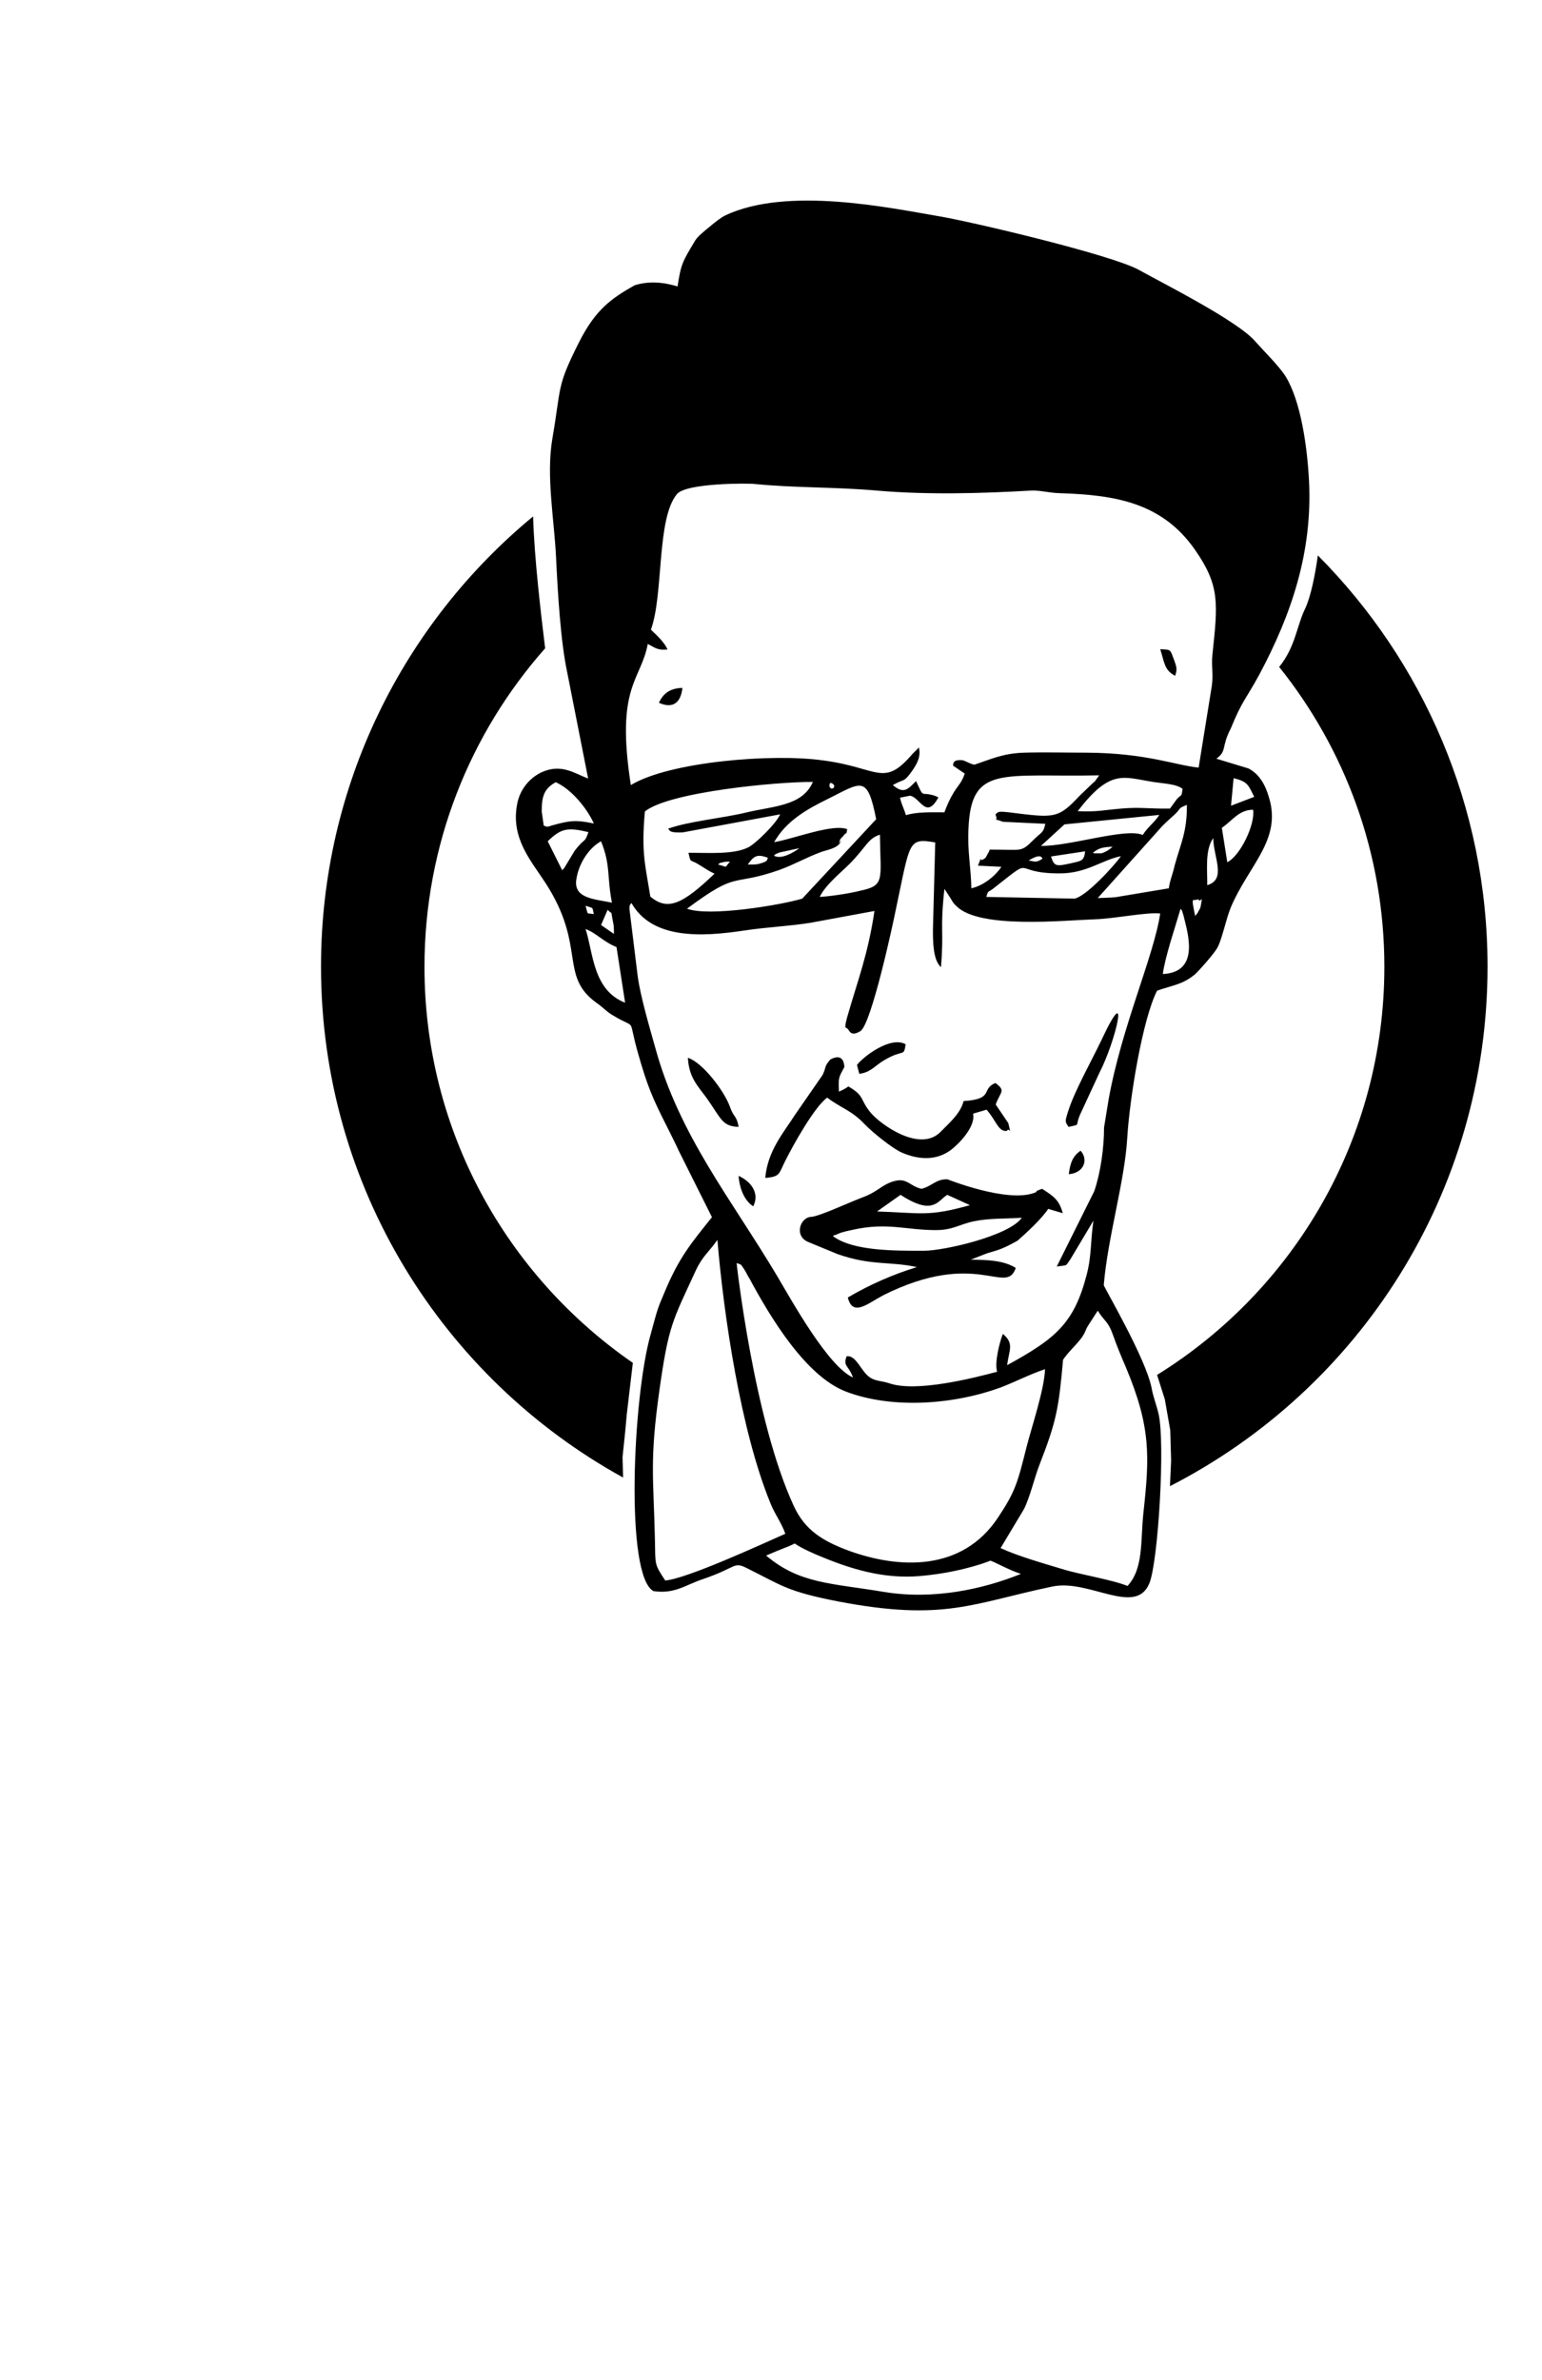 <?xml version="1.0" encoding="utf-8"?>
<!-- Generator: Adobe Illustrator 23.1.0, SVG Export Plug-In . SVG Version: 6.00 Build 0)  -->
<svg version="1.1" id="Layer_1" xmlns="http://www.w3.org/2000/svg" xmlns:xlink="http://www.w3.org/1999/xlink" x="0px" y="0px"
	 viewBox="0 0 538 830" style="enable-background:new 0 0 538 830;" xml:space="preserve">
<style type="text/css">
	.st0{fill-rule:evenodd;clip-rule:evenodd;}
</style>
<g>
	<path class="st0" d="M403.7,479.5C451.3,450,483,397.3,483,337.2c0-39.6-13.7-75.9-36.7-104.6c5.6-6.9,6.1-14.1,8.9-20
		c2.2-4.5,3.7-12.5,4.6-18.9c36.6,36.8,59.2,87.5,59.2,143.4c0,79.1-45,147.5-110.8,181.2l0.4-9l-0.3-10.5l-1.9-10.8L403.7,479.5
		L403.7,479.5z"/>
	<path class="st0" d="M217.4,515.3C154.6,480.7,112,413.9,112,337.1c0-63.2,28.8-119.7,74-157c0.4,14.6,2.8,34.5,4.2,46
		c-26.2,29.6-42.1,68.5-42.1,111.1c0,57.3,28.8,107.8,72.7,138.1l-0.9,7.6l-1.2,10.2l-0.6,6.5l-0.9,8.6L217.4,515.3L217.4,515.3z"/>
	<path class="st0" d="M356.2,548.9c-13.4,5.4-30.6,9.1-47.7,6.3c-18.5-3.1-29.5-2.8-41.2-12.7c6.7-2.9,6.7-2.6,10-4.2
		c2,1.5,6.7,3.6,9.5,4.7c13.4,5.6,23.7,7.4,33.5,6.7c12.7-1,22.3-4.2,25.2-5.4C346.7,544.5,351.8,547.5,356.2,548.9L356.2,548.9z
		 M250.3,432.4c2.2,26.3,8.1,66.3,18.4,91.6c1.7,4.3,3.8,6.7,5.3,10.9c-8.6,3.8-34.4,15.7-41.9,16.3c-3.9-5.9-3.4-5.3-3.6-14.3
		c-0.5-22.1-1.9-27.4,1.6-52.3c3.2-22.6,4.6-24,12.7-41.6C245.2,437.9,247.5,436.5,250.3,432.4L250.3,432.4z M393.4,553.1
		c-5.8-2.3-16.8-4-22.8-5.9c-7-2.1-15.7-4.6-21.5-7.3l8.1-13.5c2.1-4,3.8-11.4,5.6-15.9c5.8-14.9,6.6-19.4,8.1-36.3
		c1.9-2.8,4.4-4.9,6.5-7.7c1.6-2.3,1.1-2.5,2.5-4.6l3.1-4.8c2.5,4,3.6,3.5,5.4,8.7c1.3,3.7,2.8,7.3,4.4,11c8.8,21,8.3,31.1,6.1,51.1
		C397.9,537.6,399,547,393.4,553.1L393.4,553.1z M257,440.5c1.9,0.6,1.4,0.4,2.6,2.1c0.7,1,1.2,2.3,1.9,3.3
		c7.3,13.6,19.6,34,33.6,39.4c16.2,6.2,37.9,4.6,54.5-1.6c5.3-2.1,9.7-4.4,15-6.2c-0.2,7-4.7,20.3-6.4,27
		c-3.2,12.7-3.9,15.6-10.1,24.9c-12.5,18.7-34.4,17.8-52,11.4c-8.9-3.3-15.3-7.1-19.2-15.7C263,495,257,440.6,257,440.5L257,440.5z
		 M405.7,339.7c0.8-6.1,4.5-16.9,6.2-22.8c0.6,1.1,0.1-0.6,1,2.3c0.1,0.3,0.3,1.3,0.4,1.6C415.1,327.8,417.6,339.1,405.7,339.7
		L405.7,339.7z M218.1,349.7c-11.3-4.4-11.1-17.5-13.8-25.7c3.8,1.4,6.1,4.4,10.8,6.3L218.1,349.7L218.1,349.7z M212,317.3
		c2,2.1,0.9-0.5,1.9,4.3c0.3,1.3,0.3,2.4,0.3,4.1l-4.5-3.1L212,317.3L212,317.3z M207.2,318.8c-2.7-0.5-1.9,0.6-2.9-2.9
		C207.4,316.9,206.5,316.2,207.2,318.8L207.2,318.8z M417.6,318.8c-0.1-0.2-0.4,0.4-0.6,0.7c-1.6-7.7-0.8-4.9,1-5.9
		c1,1.7,1.9-2.6,0.8,3L417.6,318.8L417.6,318.8z M213.5,314.8c-6.4-1.3-13.5-1.5-12.4-8.2c0.9-5.9,4.7-11.1,8.6-13.2
		C213.1,301.8,211.7,305.5,213.5,314.8L213.5,314.8z M286,312.8c2-4.2,7.3-8.4,10.5-11.6c5.8-5.9,6.3-8.8,10.5-10.1
		c0.2,16,1.9,17.7-7.1,19.6C296.4,311.6,289.7,312.6,286,312.8L286,312.8z M421.2,308.7c0.1-4.8-0.9-12.3,2.1-16.4
		C423.4,299.1,428,306.7,421.2,308.7L421.2,308.7z M295.9,359c0.4,0.3,0.9,2.7,4.3,0.6c3.8-2.4,11.3-37,12.5-43.1
		c4.9-23.1,4.1-24.3,13.6-22.7l-0.8,30.4c0,4.1,0,10.6,2.8,13.1c1.1-13.3-0.4-12.5,1.2-27.3l2.1,3.2c1,1.7,1.1,1.9,2.2,2.9
		c8,7.9,37.1,4.9,48.3,4.5c6.7-0.2,18.3-2.6,22.7-2c-2.3,15.1-13.4,39.3-18,64.8l-1.6,9.8c0,7.2-1.2,15.7-3.4,22.2l-13.1,26.3
		c4-0.6,2.9,0.1,4.8-2.6l8-13.4c-1.1,7.5-0.6,12.3-2.4,19c-4.4,16.9-10.9,22.2-27.7,31.4c0.6-5.2,2.6-7.5-1.5-10.9
		c-1.1,2.7-3,10.1-2,13.2c-8.3,2.2-28.3,7.3-37.7,4c-2.4-0.8-4.6-0.7-6.5-1.9c-3.2-1.9-4.9-8-8.3-7.5c-1.4,3.5,0.7,3.1,2.2,7.4
		c-8.7-3.9-21.2-26.5-26.4-35.3c-15.9-26.7-34.3-49.2-42.6-79.8c-2-7.1-5.1-17.6-6.1-24.8l-2.9-23.6c0.1-1.9,0.2-1,0.7-2
		c7.2,12.7,24.3,11.9,39.5,9.6c7.9-1.2,15.8-1.5,23.1-2.7l22.2-4.1c-2.3,15.4-5.8,24-9.6,37.3C294.4,359.4,295.1,357.9,295.9,359
		L295.9,359z M250.5,301.5c1.5-0.9-1.2,0,2.2-0.9c0.4-0.1,1.3-0.1,2-0.1C252.5,302.9,254.2,302.4,250.5,301.5L250.5,301.5z
		 M363.7,299.5c-2.3,1.4-2.2,1-4.8,0.6C363.6,297.2,363.6,299.5,363.7,299.5L363.7,299.5z M260.9,301.5c2.1-3,3.3-3.8,7.1-2.3
		c-0.8,0.7,0.7,1-3.3,2.1C263.3,301.6,262.3,301.5,260.9,301.5L260.9,301.5z M369.7,304.6c9.5,0,14.7-4.7,21.4-6
		c-2.5,3.5-12.1,14-16.2,14.8l-30.8-0.6c0.8-2.4,0.4-1.4,2.3-2.8C362,297.8,351.9,304.6,369.7,304.6L369.7,304.6z M378.6,296.9
		c-0.4,3.4-1.2,3.3-5.1,4.2c-5,1.1-5.7,1.1-6.8-2.4L378.6,296.9L378.6,296.9z M381.3,297.4c2.1-1.7,3.7-2,6.9-2.1
		c-1.2,1-1.9,1.6-3.9,2.3h-2.5C381.8,297.5,381.4,297.5,381.3,297.4L381.3,297.4z M270,298.4c1.4-1-0.8,0.1,2-1.1l6.9-1.5
		C276.9,297.3,272.5,299.9,270,298.4L270,298.4z M191.1,293.4c4.7-4.6,7-4.9,14.2-3.2c-1.4,4.1-1.1,1.7-4.8,6.5l-3.5,5.8
		c-0.1,0.1-0.4,0.7-0.5,0.6c-0.1-0.2-0.3,0.4-0.3,0.5L191.1,293.4L191.1,293.4z M405.6,288c1.4-1.4,2.9-2.7,4.3-4
		c2.5-2.4,0.8-1.9,4.2-3.3c0.1,9.4-2.2,13.6-4.2,20.9c-0.1,0.3-0.1,0.5-0.2,0.8s-0.1,0.5-0.2,0.8c-0.7,2.7-1.3,3.8-1.7,6.6
		l-18.6,3.1c-1.9,0.2-4.2,0.2-6.2,0.3L405.6,288L405.6,288z M426.3,288.7c3.6-2.4,5.9-6.3,10.9-6.3c0.8,5.1-4.5,16.1-9,18.3
		L426.3,288.7L426.3,288.7z M270.1,293.7c4.2-7.4,11.4-11.5,19-15.2c11.6-5.8,13.5-8.3,16.6,7.2l-25.8,27.7
		c-7.7,2.3-32.6,6.4-40.2,3.5c18.3-13.6,15-7.5,32.2-13.5c5.2-1.9,9.1-4.2,14.4-6.2c2.1-0.8,5.4-1.2,6.7-3.1c2-2.8-1.6,2,0.4-1.5
		c2.1-3.5-2.8,3.8,0.7-0.9c1.7-2.4,0.9,0.4,1.5-2.5C290.6,287.1,276.5,292.7,270.1,293.7L270.1,293.7z M189,283
		c0-5.4,0.9-8,4.9-10.2c5.2,2.3,10.7,8.7,13.3,14.4c-6.2-1.3-8.3-1.1-14.7,0.7c-1.7,0.5-0.4,0.3-1.9,0.4l-0.9-0.4L189,283L189,283z
		 M404.5,284.2c-2,3-3.8,3.9-5.8,7c-5.9-2.6-25.6,4-35.5,3.8l8.2-7.5L404.5,284.2L404.5,284.2z M430.4,271.4
		c5.2,1.2,5.2,2.7,7.2,6.5l-8.1,3.1L430.4,271.4L430.4,271.4z M376,282.9c11.3-14.7,15.8-11.9,25.7-10.3c4.1,0.7,8.5,0.7,10.9,2.5
		c-0.5,3.2-0.1,1.5-2,3.6l-2.4,3.3c-7.6,0.1-10.4-0.6-17.1,0C385.1,282.5,382.9,283.2,376,282.9L376,282.9z M289.4,273.8
		c0.1-1.6,1.6-0.1,1.6,0C291.4,275.3,289.3,275.5,289.4,273.8L289.4,273.8z M225,283c8.3-6.8,46.3-10.4,58.6-10.3
		c-3.6,8.5-14,8.4-23.4,10.7c-8.4,2-19.8,3-27.1,5.6c0.7,0.6,0.1,1.5,5.1,1.3l34-6.3c-1.5,3.4-8.7,10.3-11.1,11.5
		c-5.1,2.6-14.1,1.9-20.9,1.9c0.9,4,0.4,2,3.9,4.3c2.2,1.3,3,2,5.2,3c-11.3,10.8-16.4,13-22.4,8C225.1,301.4,223.7,297.5,225,283
		L225,283z M338.9,309.8c-0.1-7.1-1.4-12.7-1-20.8c0.9-22.4,11.7-17.9,45.6-18.6l-1.5,2.1c-0.2,0.2-0.4,0.3-0.6,0.5l-4.7,4.5
		c-7.6,8.1-8.7,7.8-24.7,5.8c-4.4-0.5-3.6,0-4.7,0.7c1.3,3.2-1.6,0.9,2.6,2.6l14.8,0.7c-0.6,3.1-1.3,2.9-3.7,5.2
		c-5,4.9-3.7,3.8-15.7,3.8c-0.1,0.2-0.1,0.5-0.2,0.6l-1.2,2.2c-3.1,2.6-0.6-2.3-2.7,2.8l8.2,0.4
		C347.3,305.4,343.3,308.8,338.9,309.8L338.9,309.8z M306,171.1c17.5,1.5,36,1,53.6,0c3.1-0.2,6.3,0.8,10.2,0.9
		c19.1,0.6,35.6,3.2,47.1,19.7c8.8,12.6,8,18.7,6.1,36.7c-0.4,4.3,0.4,6.5-0.2,10.8l-4.6,28.5c-7.7-0.7-18.2-5.1-39.1-5.2
		c-7.1,0-14.6-0.2-21.7,0c-7.5,0.2-11.7,2.3-17.5,4.2c-2.3-0.6-3.1-1.5-4.4-1.6c-3.4-0.2-2.8,1.5-3,1.9l4.1,2.8
		c-1.1,3.2-2.1,3.8-3.8,6.5c-1.4,2.3-2.3,4.3-3.3,7c-4.6,0-9.7-0.2-13.4,1c-0.9-2.8-1.4-3.3-2.1-6.1l3.5-0.7
		c3.6,0.6,5.6,8.5,9.9,0.6c-0.2-0.1-0.5-0.3-0.6-0.3c-0.2-0.1-0.5-0.2-0.7-0.3c-5.2-1.6-3.5,1.3-6.5-5.1c-2.8,2.8-4.2,4.7-8.1,1.4
		c4.2-2.4,3.7-0.7,6.7-4.9c1.6-2.3,3.2-4.9,2.4-8.2l-2.3,2.3c-10.1,11.8-11.8,4.7-31.1,2.2c-17.5-2.5-53.6,0.4-67.1,8.6
		c-5.4-34.6,3.5-36.3,5.9-49.2c2.5,1.2,3.3,2.3,6.9,1.9c-1.1-2.5-3.6-4.8-5.8-6.9c4.5-12.4,1.9-38.7,9.1-47.3
		c3.3-3.9,25-3.8,27.2-3.5C277.5,170.2,291.5,169.8,306,171.1L306,171.1z M424.4,264.6c3.8-2.8,1.6-4,5-10.5
		c4-9.8,5.2-10.1,9.9-18.7c11.4-21.3,18.7-43.1,17.4-67.9c-0.6-11.5-2.8-27.6-8.2-36.3c-2.3-3.6-7.6-8.8-10.5-12.1
		c-6.2-7.2-31.7-20-40.7-25c-9.4-5.2-57.9-16.7-69.8-18.7c-16.6-2.8-52.9-10.6-74.6-0.2c-1.4,0.7-3.3,2.2-5.1,3.7
		c-2.1,1.7-4.3,3.5-5.2,4.9c-4.5,7.5-5,8.2-6.2,16.1c-5.2-1.6-10.2-1.9-15-0.4c-8.1,4.6-13.6,8.4-19.4,19.9
		c-7.9,15.7-6.1,15.1-9.3,33.7c-2.2,12.9,0.7,28.4,1.3,41.2c0.6,12.5,1.6,29.5,3.9,40.2l7.3,37c-4.7-1.7-9.3-5.4-16.4-2.1
		c-4.1,2-7.5,6-8.4,11.2c-2.2,11.8,4.9,19.6,9.9,27.3c14.4,22.2,4.6,32.4,17.9,41.9c2.3,1.6,3.5,3.1,5.8,4.4
		c8.6,5.2,4.8-0.2,8.6,13.1c3.2,11.3,5,15.6,10.2,25.8c1.5,3.1,2.7,5.3,4,8.2l11.6,23.2c-7.3,9.1-11.4,14-16.3,25.6
		c-3,7-2.7,6.6-5.1,15.3c-6.2,21.7-9,84.2,1,89.5c7.5,1.1,11.2-2.2,17.3-4.2c12-4.1,10.5-6.2,15.3-3.8c12.3,6.1,13.9,8.1,31.8,11.6
		c37.2,7.1,46.9,0.6,74.8-5.2c12.7-2.7,29,10.5,33.8-1.1c3.1-7.5,5.6-49.2,3.2-59.2c-0.7-3-1.9-6-2.4-8.9
		c-2-10.3-16.3-34.6-16.7-35.9c1.4-16.8,7.3-36.1,8.2-51.4c0.8-13.6,5.3-41.3,10.4-51.3c5.7-2,8.8-2.1,13.1-5.6c1.3-1.1,7-7.5,8-9.5
		c1.6-3,3-10,4.6-13.9c6.2-14.7,17.8-23.5,13.4-38.2c-1.3-4.6-3.4-8.3-7.2-10.3L424.4,264.6L424.4,264.6z"/>
	<path class="st0" d="M322.4,436.2c-9.9,0-24.7,0.2-31.8-5.1c0.2-0.1,0.5-0.5,0.6-0.3l2.2-0.9c1.3-0.4,2.2-0.6,4.1-1
		c12-2.7,18.6,0.1,29,0.1c6,0,8.1-2,13.4-3.1c5.6-1.1,10.3-0.8,16.6-1.2C352.1,431,329.4,436.2,322.4,436.2L322.4,436.2z
		 M314.2,416.7c11.4,7.4,12.9,2.1,16.3,0l7.9,3.6c-14.6,4.1-16.9,2.7-32.4,2.2L314.2,416.7L314.2,416.7z M344.1,437.2
		c1.1-0.4,2.4-0.7,3.9-1.2c2.9-1,4.6-2,7-3.3c2.9-2.5,8.7-7.9,10.7-11.1l5.1,1.5c-1.3-4.9-3.6-6.1-7.2-8.5c-3.9,1.4-0.6,0.6-2.7,1.4
		c-9.5,3.6-30.3-4.7-30.3-4.7c-4-0.2-5.4,2.4-9.1,3.3c-4.7-1.1-5.1-4.6-11.2-2.1c-3.1,1.3-4.7,3.4-9.4,5.1c-5.7,2.2-15,6.6-18,6.8
		c-3.7,0.2-6,6.7-0.8,8.8l10.2,4.2c11.8,4.1,17.9,2.4,27.6,4.5c-8.5,2.6-16.6,6.2-24.1,10.6c1.7,6.9,6.9,2.1,12.4-0.8
		c32.7-16.3,42.8,0.4,46.2-9.5c-4.3-2.7-9.9-2.8-15.7-2.9L344.1,437.2L344.1,437.2z"/>
	<path class="st0" d="M292.7,380.7c-0.2-5.1-0.1-4.8,1.9-8.6c-0.2-3.3-1.9-4.2-4.9-2.6c-2.3,2.7-1.2,2.2-2.7,5.4l-9.7,14
		c-3.8,6-9.5,12.4-10.3,21.9c5.2-0.4,4.7-1.4,6.9-5.8c3-6,10.3-19,14.7-22.2c5,3.8,8.4,4.3,13.2,9.4c2.3,2.4,9.3,8.2,12.9,9.8
		c6.1,2.6,12.1,2.7,17-0.9c2.8-2.1,8.8-8.2,7.8-12.7l4.7-1.4c3.4,3.8,4.1,7.8,7.1,7.4c0.9-1.6,1.7,2.5,0.5-2.7l-4.4-6.5
		c1.6-4.5,3.7-4.7-0.1-7.5c-5.2,2.1-0.2,5.6-11.1,6.3c-1.1,4.4-5.1,7.7-7.9,10.6c-7.3,7.7-21.3-2.7-24.4-6.4c-4-4.7-2-5.9-7.9-9.3
		C294.5,379.9,294.3,380,292.7,380.7L292.7,380.7z"/>
	<path class="st0" d="M372.8,393c4.4-1,2.2,0,4-4.2l6.8-14.7c5.6-10.8,11-33.3,0.8-11.6c-3.4,7.2-9.6,18.1-11.8,25.3
		C371.5,391.3,371.6,391.1,372.8,393L372.8,393z"/>
	<path class="st0" d="M254.6,385.8c-2-5.4-9.4-15.2-14.6-16.9c0.4,7,3.4,9.7,6.8,14.4c4.9,7,5.2,9.5,10.9,9.7
		C257,388.9,256,389.9,254.6,385.8L254.6,385.8z"/>
	<path class="st0" d="M299.8,374.5c4-0.5,5.4-2.8,8.6-4.7c7.1-4.2,6.8-0.9,7.6-5.6c-5.3-3-14.8,4.3-17,7.2L299.8,374.5L299.8,374.5z
		"/>
	<path class="st0" d="M262.8,420.7c2.4-4.7-1-8.8-5.1-10.6C258,414.7,259.9,418.9,262.8,420.7L262.8,420.7z"/>
	<path class="st0" d="M229.9,245.1c4.7,2.1,7.6,0.2,8.2-5.2C234,240,231.4,241.7,229.9,245.1L229.9,245.1z"/>
	<path class="st0" d="M410,235.7c0.7-2.2,0.7-2.7-0.5-5.9c-1.3-3.4-0.9-3.2-4.7-3.4C406.3,231.1,406.2,233.7,410,235.7L410,235.7z"
		/>
	<path class="st0" d="M372.9,409.5c5.2-0.4,7-5,4.1-8.2C374.5,403.1,373.4,405.2,372.9,409.5L372.9,409.5z"/>
</g>
</svg>
